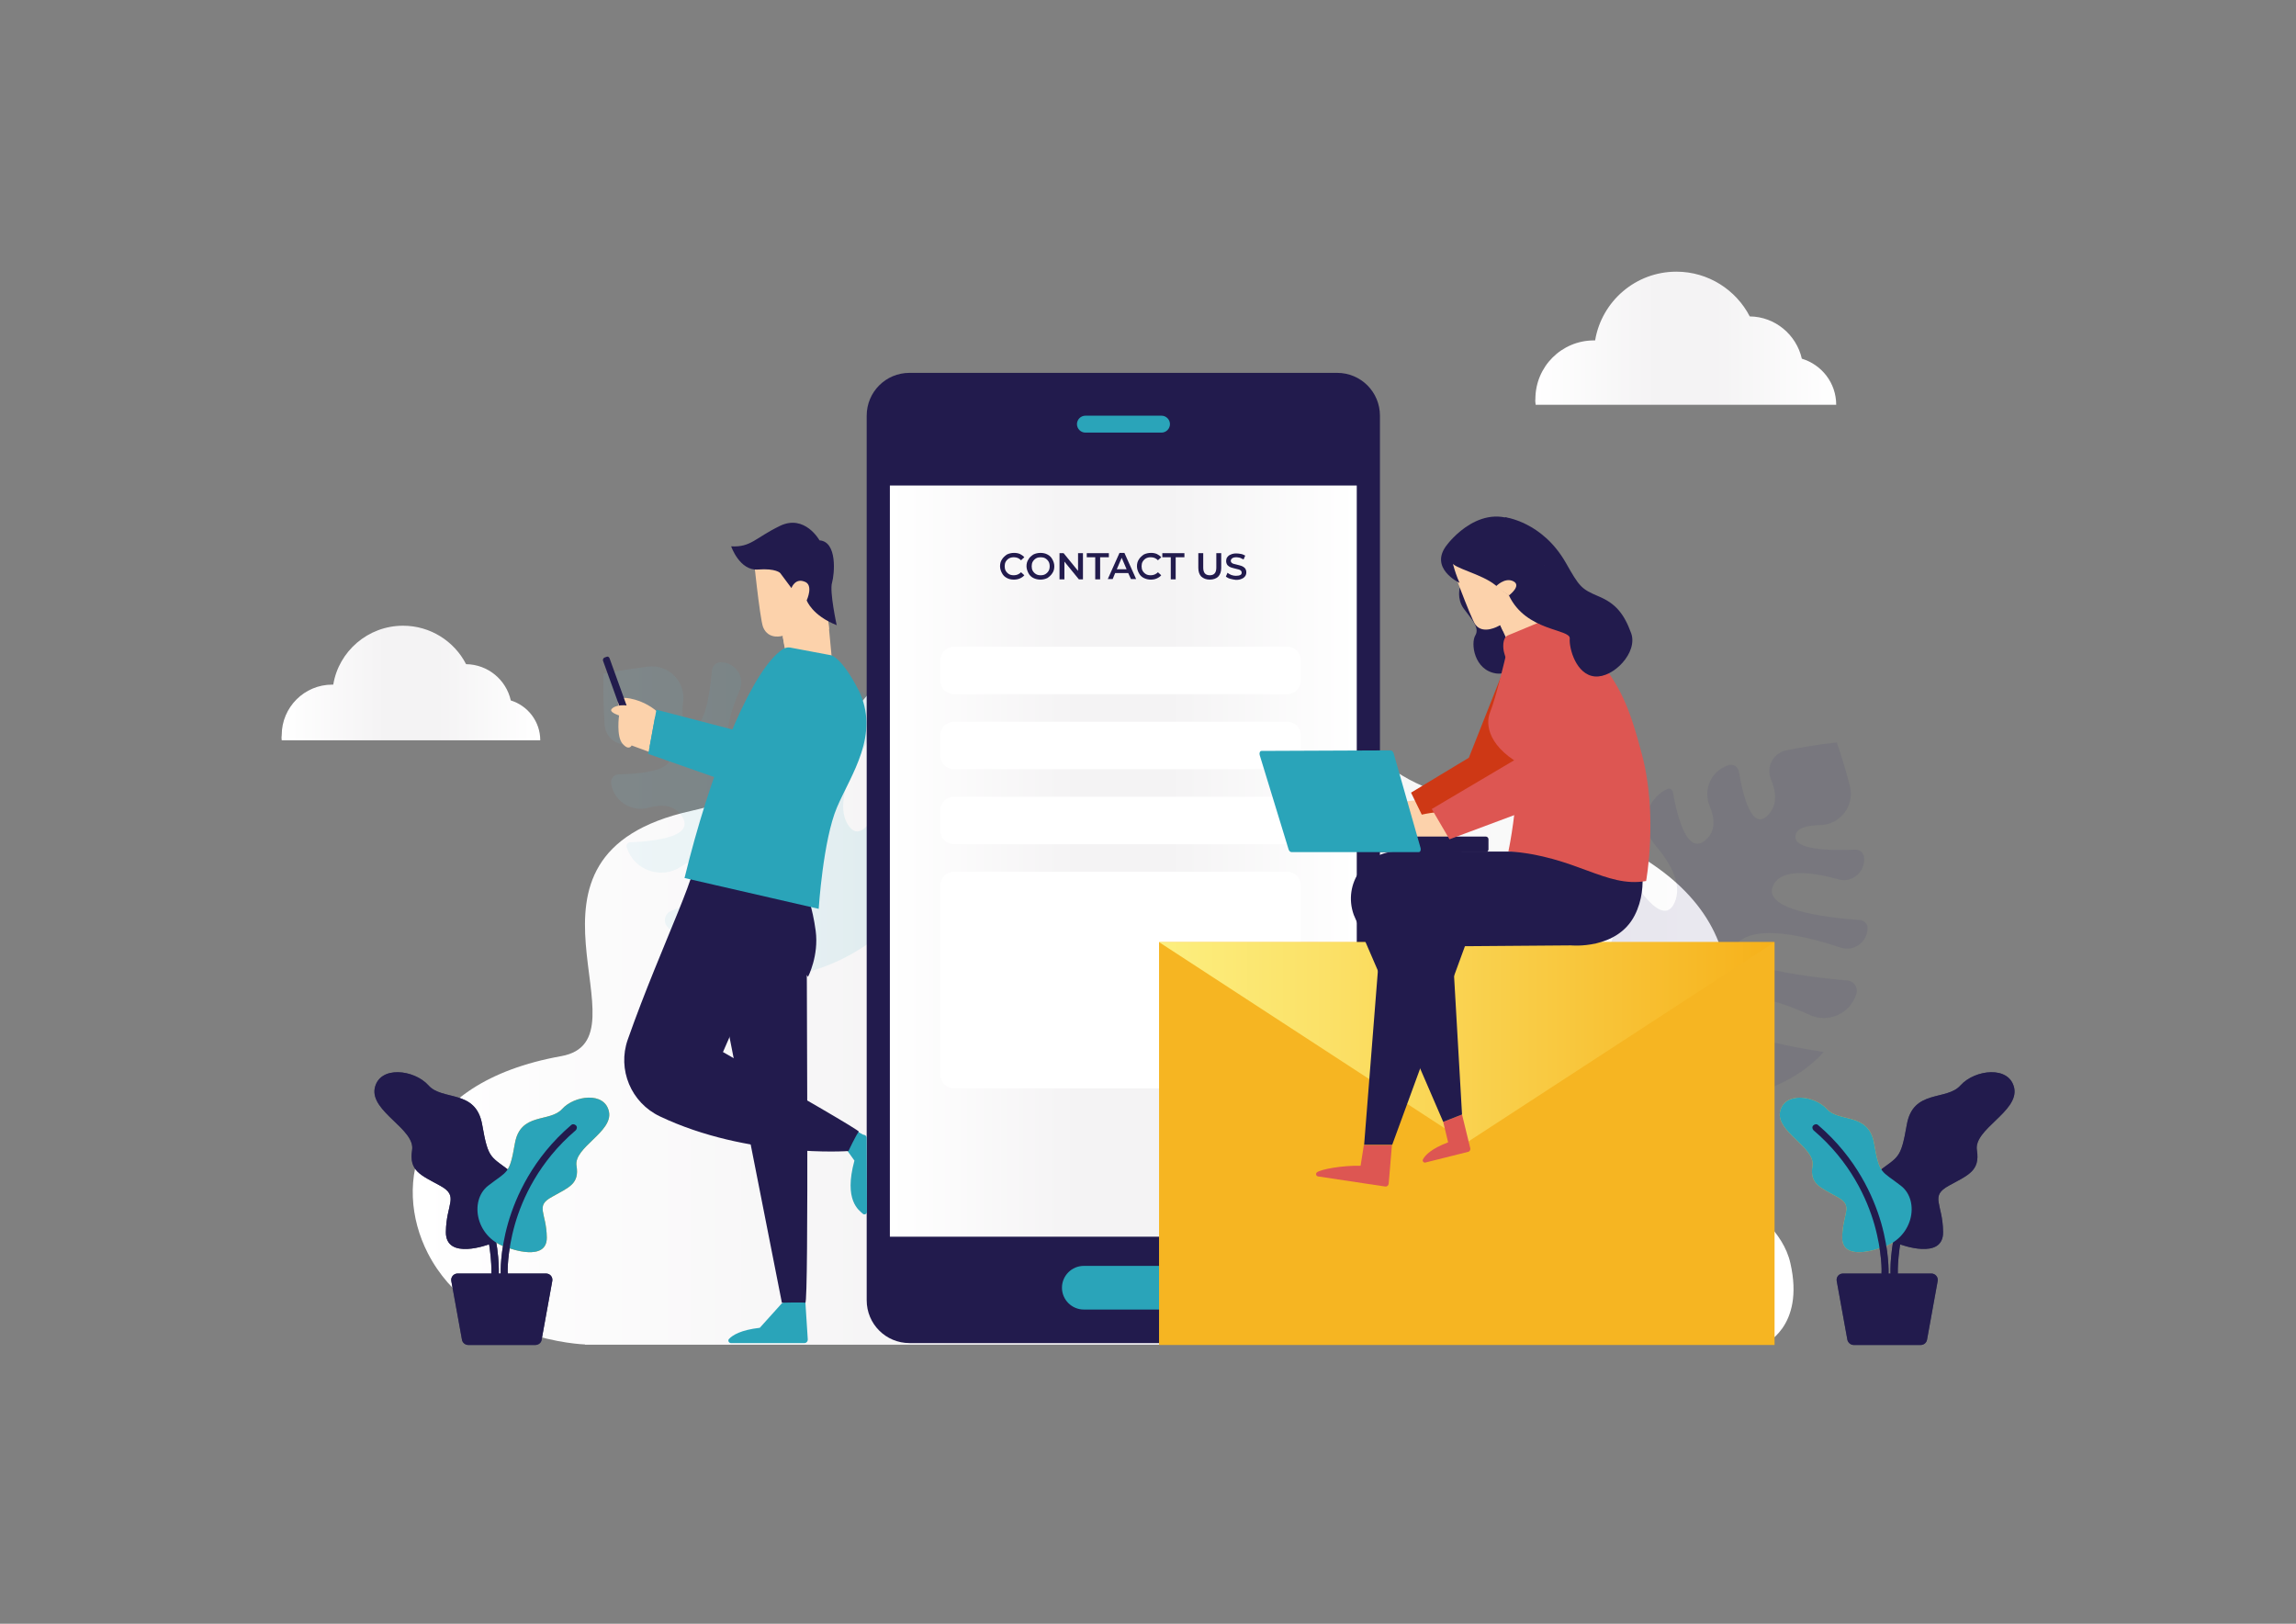 <svg xmlns="http://www.w3.org/2000/svg" xmlns:xlink="http://www.w3.org/1999/xlink" id="Calque_1" x="0px" y="0px" viewBox="0 0 841.9 595.3" style="enable-background:new 0 0 841.9 595.3;" xml:space="preserve"><rect x="0" y="0" width="841.9" height="595.3" fill="#808080" stroke="none"/><style type="text/css">	.st0{fill:url(#SVGID_1_);}	.st1{fill:#44465F;}	.st2{fill:#FFAE2C;}	.st3{fill:url(#SVGID_00000137132112413006013070000006567487830708521371_);}	.st4{opacity:0.1;}	.st5{fill:url(#SVGID_00000117650391562733437070000002330385837818189451_);}	.st6{fill:#2F296C;}	.st7{fill:#221B4D;}	.st8{fill:#2AA4B9;}	.st9{fill:url(#SVGID_00000092448485957851712440000014940474936795380657_);}	.st10{fill:url(#SVGID_00000063603189738479819580000002629867860619985061_);}	.st11{fill:#FFFFFF;}	.st12{fill:#F6B522;}	.st13{fill:url(#SVGID_00000039136054498334688010000010508062064285233814_);}	.st14{fill:#DD5652;}	.st15{fill:#FCD2AB;}	.st16{fill:#CE3815;}</style><g>	<g>		<g>			<g>				<g>					<linearGradient id="SVGID_1_" gradientUnits="userSpaceOnUse" x1="151.352" y1="342.775" x2="657.628" y2="342.775">						<stop offset="0" style="stop-color:#FFFFFF"></stop>						<stop offset="0.403" style="stop-color:#F4F3F4"></stop>						<stop offset="0.596" style="stop-color:#F4F3F4"></stop>						<stop offset="1" style="stop-color:#FFFFFF"></stop>					</linearGradient>					<path class="st0" d="M214.5,492.9c0,0-41-1.2-57.6-33.4c-13-25.3-5.7-62.5,48.9-72.3c34-6.1-25.9-73.6,47.6-89.9      c73.4-16.3,72.7-89,145.1-103.3s72.5,87.5,137.3,98.3c64.8,10.8,110.5,39.1,94.7,92.1c-15.9,52.9,20.6,55,26,78.7      c5.4,23.7-9.9,29.9-9.9,29.9H214.5z"></path>				</g>			</g>		</g>		<g>			<g>				<g>					<g>						<path class="st1" d="M179.3,456.2c0,0-15.9,6-15.8-4.5c0.1-10.5,5-13.1-2.1-17c-7.1-3.9-11.5-5.4-10.3-13       c1.3-7.7-15.3-14.1-13.7-22.7c1.7-8.5,14.5-6.9,19.7-1.1c5.1,5.8,17.4,1.3,19.7,14.4c2.3,13.1,3,11.4,11.2,17.8       C196.3,436.4,193.4,452.6,179.3,456.2z"></path>					</g>				</g>			</g>			<g>				<g>					<g>						<path class="st1" d="M181.5,468.1C181.4,468.1,181.4,468.1,181.5,468.1c-0.8,0-1.3-0.6-1.3-1.3c0-0.1,0.3-8.8-3-20.4       c-3.1-10.8-10-26.3-25.5-39.6c-0.5-0.5-0.6-1.2-0.1-1.8c0.5-0.5,1.2-0.6,1.8-0.1c16,13.7,23.2,29.8,26.4,40.9       c3.5,12.1,3.1,20.8,3.1,21.1C182.7,467.6,182.1,468.1,181.5,468.1z"></path>					</g>				</g>			</g>			<g>				<g>					<g>						<path class="st2" d="M186.7,457.6c0,0,13.9,5.2,13.8-3.9c-0.1-9.2-4.4-11.5,1.9-14.9c6.2-3.5,10.1-4.7,9-11.4       c-1.1-6.7,13.4-12.4,11.9-19.8c-1.5-7.5-12.7-6-17.2-1c-4.5,5-15.3,1.1-17.3,12.6c-2,11.5-2.6,9.9-9.8,15.5       C171.9,440.2,174.4,454.4,186.7,457.6z"></path>					</g>				</g>			</g>			<g>				<g>					<g>						<path class="st1" d="M184.9,468.1c-0.7,0-1.2-0.5-1.3-1.2c0-0.3-0.3-8,2.7-18.5c2.8-9.7,9.1-23.9,23.1-35.9       c0.5-0.5,1.3-0.4,1.8,0.1c0.5,0.5,0.4,1.3-0.1,1.8c-13.5,11.5-19.6,25.1-22.3,34.5c-2.9,10.2-2.7,17.8-2.6,17.8       C186.2,467.5,185.6,468.1,184.9,468.1C184.9,468.1,184.9,468.1,184.9,468.1z"></path>					</g>				</g>			</g>			<g>				<g>					<g>						<path class="st1" d="M196.3,493.1h-24.6c-1.1,0-2.1-0.8-2.3-1.9l-3.9-21.5c-0.3-1.4,0.8-2.8,2.3-2.8h32.4       c1.5,0,2.6,1.3,2.3,2.8l-3.9,21.5C198.5,492.2,197.5,493.1,196.3,493.1z"></path>					</g>				</g>			</g>		</g>		<g>			<g>				<g>					<g>						<path class="st1" d="M696.7,456.2c0,0,15.9,6,15.8-4.5c-0.1-10.5-5-13.1,2.1-17c7.1-3.9,11.5-5.4,10.3-13       c-1.3-7.7,15.3-14.1,13.7-22.7c-1.7-8.5-14.5-6.9-19.7-1.1c-5.1,5.8-17.4,1.3-19.7,14.4s-3,11.4-11.2,17.8       C679.8,436.4,682.7,452.6,696.7,456.2z"></path>					</g>				</g>			</g>			<g>				<g>					<g>						<path class="st1" d="M694.6,468.1C694.6,468.1,694.7,468.1,694.6,468.1c0.8,0,1.3-0.6,1.3-1.3c0-0.1-0.3-8.8,3-20.4       c3.1-10.8,10-26.3,25.5-39.6c0.5-0.5,0.6-1.2,0.1-1.8c-0.5-0.5-1.2-0.6-1.8-0.1c-16,13.7-23.2,29.8-26.4,40.9       c-3.5,12.1-3.1,20.8-3.1,21.1C693.4,467.6,694,468.1,694.6,468.1z"></path>					</g>				</g>			</g>			<g>				<g>					<g>						<path class="st2" d="M689.3,457.6c0,0-13.9,5.2-13.8-3.9c0.1-9.2,4.4-11.5-1.9-14.9c-6.2-3.5-10.1-4.7-9-11.4       c1.1-6.7-13.4-12.4-11.9-19.8c1.5-7.5,12.7-6,17.2-1c4.5,5,15.3,1.1,17.3,12.6c2,11.5,2.6,9.9,9.8,15.5       C704.2,440.2,701.6,454.4,689.3,457.6z"></path>					</g>				</g>			</g>			<g>				<g>					<g>						<path class="st1" d="M691.2,468.1c0.7,0,1.2-0.5,1.3-1.2c0-0.3,0.3-8-2.7-18.5c-2.8-9.7-9.1-23.9-23.1-35.9       c-0.5-0.5-1.3-0.4-1.8,0.1c-0.5,0.5-0.4,1.3,0.1,1.8c13.5,11.5,19.6,25.1,22.3,34.5c2.9,10.2,2.7,17.8,2.6,17.8       C689.9,467.5,690.4,468.1,691.2,468.1C691.2,468.1,691.2,468.1,691.2,468.1z"></path>					</g>				</g>			</g>			<g>				<g>					<g>						<path class="st1" d="M679.7,493.1h24.6c1.1,0,2.1-0.8,2.3-1.9l3.9-21.5c0.3-1.4-0.8-2.8-2.3-2.8h-32.4c-1.5,0-2.6,1.3-2.3,2.8       l3.9,21.5C677.6,492.2,678.6,493.1,679.7,493.1z"></path>					</g>				</g>			</g>		</g>		<g>			<g>				<g>											<linearGradient id="SVGID_00000014599025765938317670000003899587847998774441_" gradientUnits="userSpaceOnUse" x1="103.198" y1="250.346" x2="198.113" y2="250.346">						<stop offset="0" style="stop-color:#FFFFFF"></stop>						<stop offset="0.403" style="stop-color:#F4F3F4"></stop>						<stop offset="0.596" style="stop-color:#F4F3F4"></stop>						<stop offset="1" style="stop-color:#FFFFFF"></stop>					</linearGradient>					<path style="fill:url(#SVGID_00000014599025765938317670000003899587847998774441_);" d="M103.3,271.4h94.8l0,0      c0-6.9-4.6-12.7-10.8-14.6c-1.7-7.6-8.4-13.2-16.4-13.3c-4.3-8.4-13.1-14.1-23.1-14.1c-12.9,0-23.6,9.4-25.6,21.6      c-0.1,0-0.2,0-0.4,0c-10.2,0-18.5,8.3-18.5,18.5C103.2,270.1,103.2,270.7,103.3,271.4C103.3,271.4,103.3,271.4,103.3,271.4z"></path>				</g>			</g>		</g>		<g>			<g class="st4">				<g>											<linearGradient id="SVGID_00000021797486125544349740000014951319812696128673_" gradientUnits="userSpaceOnUse" x1="221.173" y1="300.587" x2="344.844" y2="300.587">						<stop offset="0" style="stop-color:#81CCE3"></stop>						<stop offset="0.231" style="stop-color:#68C1D7"></stop>						<stop offset="0.721" style="stop-color:#27A4B9"></stop>						<stop offset="1" style="stop-color:#0093A7"></stop>					</linearGradient>					<path style="fill:url(#SVGID_00000021797486125544349740000014951319812696128673_);" d="M340.1,278.3      c-1.9-4.2-4.2-7.9-6.9-11.2c-5,16.6-15.3,46.6-22.3,35.2c-4.8-7.7,1.1-20.8,8.2-32c4-6.3,1.6-14.7-5.1-17.9      c-0.1,0-0.1-0.1-0.2-0.1c-2.2-1-4.8,0.2-5.3,2.6c-4,17.2-12.2,47.5-19.3,37.9c-5.5-7.5,0.6-23.9,6.9-36.9      c2.2-4.5-0.5-9.9-5.5-10.8c0,0-0.1,0-0.1,0c-1.6-0.3-3.1,0.8-3.5,2.3c-3,14.1-9,35.3-17.1,29.6c-5.4-3.8-3-13.9,1.3-23.9      c2.1-4.9-1.5-10.2-6.8-10.3c0,0-0.1,0-0.1,0c-1.6,0-3,1.2-3.2,2.9c-0.9,9.5-3,22.7-8.2,20.8c-2.6-0.9-3-4.6-2.4-9.3      c0.9-7.4-5.4-13.7-12.8-12.8c-10,1.2-16.4,2.6-16.4,2.6s-0.3,7.5,0.4,18.7c0.3,5,5.1,8.3,9.9,7c4.7-1.2,9.5-1.1,12.6,2.7      c5.5,6.8-8.2,8.3-17.3,8.5c-1.7,0-3.1,1.6-2.8,3.3c0,0.1,0,0.1,0,0.2c1.1,6.4,7.5,10.5,13.8,8.7c4.7-1.3,9.4-1.1,12.2,3.2      c4.7,7.4-9.5,9.1-19,9.5c-1,0-1.6,1-1.3,1.9c0,0.1,0,0.1,0.1,0.2c2.7,8.2,12.5,11.6,19.7,6.9c7.4-4.8,15.7-7.9,21.8-4.1      c9.6,6-11.2,15.1-25.2,20.2c-2.3,0.9-3.2,3.7-1.6,5.7c0.2,0.2,0.4,0.5,0.6,0.7c4,4.8,11,5.8,16,2.2c6-4.3,13.3-7.4,19.7-4.6      c8.4,3.5-0.6,9.6-9.9,14.2c-2.4,1.2-2,4.7,0.6,5.2C310,365.3,360.6,323.7,340.1,278.3z"></path>				</g>			</g>		</g>		<g>			<g class="st4">				<g>					<path class="st6" d="M658.6,394.1c3.9-2.4,7.2-5.2,10.1-8.4c-17.2-2.7-48.2-8.9-37.9-17.4c7-5.8,20.8-1.7,32.8,3.8      c6.8,3.1,14.7-0.4,17-7.5c0-0.1,0-0.1,0.1-0.2c0.7-2.3-0.8-4.7-3.2-4.9c-17.6-1.6-48.7-5.7-40.1-14c6.6-6.4,23.7-2.7,37.5,1.9      c4.8,1.6,9.7-1.9,9.9-6.9c0,0,0-0.1,0-0.1c0.1-1.6-1.2-3-2.8-3.1c-14.4-1-36.2-4.1-31.7-12.9c3-5.9,13.4-4.9,23.9-2      c5.1,1.4,9.9-2.9,9.3-8.1c0,0,0-0.1,0-0.1c-0.2-1.6-1.6-2.8-3.3-2.7c-9.5,0.4-22.9,0.1-21.8-5.3c0.5-2.7,4.2-3.6,8.9-3.7      c7.5-0.1,12.9-7.2,11-14.4c-2.5-9.7-4.8-15.9-4.8-15.9s-7.5,0.7-18.5,2.9c-4.9,1-7.5,6.2-5.6,10.7c1.9,4.5,2.4,9.3-1,12.9      c-6,6.4-9.3-7-10.8-15.9c-0.3-1.7-2-2.8-3.7-2.3c-0.1,0-0.1,0-0.2,0.1c-6.2,1.9-9.3,8.9-6.8,14.9c1.9,4.5,2.3,9.2-1.5,12.5      c-6.7,5.7-10.3-8.2-12-17.6c-0.2-1-1.2-1.5-2.1-1.1c-0.1,0-0.1,0.1-0.2,0.1c-7.8,3.8-9.8,13.9-4.1,20.5c5.7,6.7,10,14.5,7,21.1      c-4.7,10.3-16.5-9-23.5-22.2c-1.2-2.2-4.1-2.6-5.8-0.8c-0.2,0.2-0.4,0.4-0.6,0.6c-4.2,4.6-4.2,11.6,0,16.2      c5.1,5.4,9.1,12.1,7.3,18.9c-2.3,8.8-9.6,0.7-15.4-7.9c-1.5-2.2-4.9-1.3-5.1,1.3C568.3,376,616.3,420.6,658.6,394.1z"></path>				</g>			</g>		</g>		<g>			<g>				<g>					<g>						<path class="st7" d="M179.3,456.2c0,0-15.9,6-15.8-4.5c0.1-10.5,5-13.1-2.1-17c-7.1-3.9-11.5-5.4-10.3-13       c1.3-7.7-15.3-14.1-13.7-22.7c1.7-8.5,14.5-6.9,19.7-1.1c5.1,5.8,17.4,1.3,19.7,14.4c2.3,13.1,3,11.4,11.2,17.8       C196.3,436.4,193.4,452.6,179.3,456.2z"></path>					</g>				</g>			</g>			<g>				<g>					<g>						<path class="st7" d="M181.5,468.1C181.4,468.1,181.4,468.1,181.5,468.1c-0.8,0-1.3-0.6-1.3-1.3c0-0.1,0.3-8.8-3-20.4       c-3.1-10.8-10-26.3-25.5-39.6c-0.5-0.5-0.6-1.2-0.1-1.8c0.5-0.5,1.2-0.6,1.8-0.1c16,13.7,23.2,29.8,26.4,40.9       c3.5,12.1,3.1,20.8,3.1,21.1C182.7,467.6,182.1,468.1,181.5,468.1z"></path>					</g>				</g>			</g>			<g>				<g>					<g>						<path class="st8" d="M186.7,457.6c0,0,13.9,5.2,13.8-3.9c-0.1-9.2-4.4-11.5,1.9-14.9c6.2-3.5,10.1-4.7,9-11.4       c-1.1-6.7,13.4-12.4,11.9-19.8c-1.5-7.5-12.7-6-17.2-1c-4.5,5-15.3,1.1-17.3,12.6c-2,11.5-2.6,9.9-9.8,15.5       C171.9,440.2,174.4,454.4,186.7,457.6z"></path>					</g>				</g>			</g>			<g>				<g>					<g>						<path class="st7" d="M184.9,468.1c-0.7,0-1.2-0.5-1.3-1.2c0-0.3-0.3-8,2.7-18.5c2.8-9.7,9.1-23.9,23.1-35.9       c0.5-0.5,1.3-0.4,1.8,0.1c0.5,0.5,0.4,1.3-0.1,1.8c-13.5,11.5-19.6,25.1-22.3,34.5c-2.9,10.2-2.7,17.8-2.6,17.8       C186.2,467.5,185.6,468.1,184.9,468.1C184.9,468.1,184.9,468.1,184.9,468.1z"></path>					</g>				</g>			</g>			<g>				<g>					<g>						<path class="st7" d="M196.3,493.1h-24.6c-1.1,0-2.1-0.8-2.3-1.9l-3.9-21.5c-0.3-1.4,0.8-2.8,2.3-2.8h32.4       c1.5,0,2.6,1.3,2.3,2.8l-3.9,21.5C198.5,492.2,197.5,493.1,196.3,493.1z"></path>					</g>				</g>			</g>		</g>		<g>			<g>				<g>					<g>						<path class="st7" d="M696.7,456.2c0,0,15.9,6,15.8-4.5c-0.1-10.5-5-13.1,2.1-17c7.1-3.9,11.5-5.4,10.3-13       c-1.3-7.7,15.3-14.1,13.7-22.7c-1.7-8.5-14.5-6.9-19.7-1.1c-5.1,5.8-17.4,1.3-19.7,14.4s-3,11.4-11.2,17.8       C679.8,436.4,682.7,452.6,696.7,456.2z"></path>					</g>				</g>			</g>			<g>				<g>					<g>						<path class="st7" d="M694.6,468.1C694.6,468.1,694.7,468.1,694.6,468.1c0.8,0,1.3-0.6,1.3-1.3c0-0.1-0.3-8.8,3-20.4       c3.1-10.8,10-26.3,25.5-39.6c0.5-0.5,0.6-1.2,0.1-1.8c-0.5-0.5-1.2-0.6-1.8-0.1c-16,13.7-23.2,29.8-26.4,40.9       c-3.5,12.1-3.1,20.8-3.1,21.1C693.4,467.6,694,468.1,694.6,468.1z"></path>					</g>				</g>			</g>			<g>				<g>					<g>						<path class="st8" d="M689.3,457.6c0,0-13.9,5.2-13.8-3.9c0.1-9.2,4.4-11.5-1.9-14.9c-6.2-3.5-10.1-4.7-9-11.4       c1.1-6.7-13.4-12.4-11.9-19.8c1.5-7.5,12.7-6,17.2-1c4.5,5,15.3,1.1,17.3,12.6c2,11.5,2.6,9.9,9.8,15.5       C704.2,440.2,701.6,454.4,689.3,457.6z"></path>					</g>				</g>			</g>			<g>				<g>					<g>						<path class="st7" d="M691.2,468.1c0.7,0,1.2-0.5,1.3-1.2c0-0.3,0.3-8-2.7-18.5c-2.8-9.7-9.1-23.9-23.1-35.9       c-0.5-0.5-1.3-0.4-1.8,0.1c-0.5,0.5-0.4,1.3,0.1,1.8c13.5,11.5,19.6,25.1,22.3,34.5c2.9,10.2,2.7,17.8,2.6,17.8       C689.9,467.5,690.4,468.1,691.2,468.1C691.2,468.1,691.2,468.1,691.2,468.1z"></path>					</g>				</g>			</g>			<g>				<g>					<g>						<path class="st7" d="M679.7,493.1h24.6c1.1,0,2.1-0.8,2.3-1.9l3.9-21.5c0.3-1.4-0.8-2.8-2.3-2.8h-32.4c-1.5,0-2.6,1.3-2.3,2.8       l3.9,21.5C677.6,492.2,678.6,493.1,679.7,493.1z"></path>					</g>				</g>			</g>		</g>		<g>			<g>				<g>											<linearGradient id="SVGID_00000155123838145913522910000015604316422838879639_" gradientUnits="userSpaceOnUse" x1="562.924" y1="123.944" x2="673.217" y2="123.944">						<stop offset="0" style="stop-color:#FFFFFF"></stop>						<stop offset="0.403" style="stop-color:#F4F3F4"></stop>						<stop offset="0.596" style="stop-color:#F4F3F4"></stop>						<stop offset="1" style="stop-color:#FFFFFF"></stop>					</linearGradient>					<path style="fill:url(#SVGID_00000155123838145913522910000015604316422838879639_);" d="M563.1,148.4h110.2l0,0      c0-8-5.3-14.7-12.6-16.9c-2-8.8-9.8-15.4-19.1-15.5c-5-9.7-15.2-16.4-26.9-16.4c-15,0-27.4,10.9-29.8,25.2c-0.1,0-0.3,0-0.4,0      c-11.9,0-21.5,9.6-21.5,21.5C562.9,146.9,563,147.6,563.1,148.4C563,148.4,563.1,148.4,563.1,148.4z"></path>				</g>			</g>		</g>	</g>	<g>		<g>			<path class="st7" d="M490.3,492.4H333.5c-8.7,0-15.7-7-15.7-15.7V152.4c0-8.7,7-15.7,15.7-15.7h156.8c8.7,0,15.7,7,15.7,15.7    v324.3C506,485.4,499,492.4,490.3,492.4z"></path>		</g>		<g>							<linearGradient id="SVGID_00000023271538948000950900000016046660324621412014_" gradientUnits="userSpaceOnUse" x1="326.298" y1="315.666" x2="497.496" y2="315.666">				<stop offset="0" style="stop-color:#FFFFFF"></stop>				<stop offset="0.403" style="stop-color:#F4F3F4"></stop>				<stop offset="0.596" style="stop-color:#F4F3F4"></stop>				<stop offset="1" style="stop-color:#FFFFFF"></stop>			</linearGradient>							<rect x="326.3" y="178" style="fill:url(#SVGID_00000023271538948000950900000016046660324621412014_);" width="171.2" height="275.4"></rect>		</g>		<g>			<path class="st11" d="M472,399H349.8c-2.8,0-5-2.2-5-5v-69.4c0-2.8,2.2-5,5-5H472c2.8,0,5,2.2,5,5V394    C477,396.7,474.7,399,472,399z"></path>		</g>		<g>			<path class="st11" d="M472,309.5H349.8c-2.8,0-5-2.2-5-5v-7.4c0-2.8,2.2-5,5-5H472c2.8,0,5,2.2,5,5v7.4    C477,307.3,474.7,309.5,472,309.5z"></path>		</g>		<g>			<path class="st11" d="M472,282H349.8c-2.8,0-5-2.2-5-5v-7.4c0-2.8,2.2-5,5-5H472c2.8,0,5,2.2,5,5v7.4    C477,279.8,474.7,282,472,282z"></path>		</g>		<g>			<g>				<path class="st7" d="M369.2,211.9c-0.8-0.4-1.4-1-1.8-1.8c-0.4-0.7-0.7-1.6-0.7-2.5c0-0.9,0.2-1.8,0.7-2.5     c0.4-0.7,1.1-1.3,1.8-1.8c0.8-0.4,1.7-0.6,2.6-0.6c0.8,0,1.5,0.1,2.2,0.4c0.6,0.3,1.2,0.7,1.6,1.2l-1.2,1.1     c-0.7-0.7-1.5-1.1-2.6-1.1c-0.7,0-1.2,0.1-1.8,0.4c-0.5,0.3-0.9,0.7-1.2,1.2c-0.3,0.5-0.4,1.1-0.4,1.7c0,0.6,0.1,1.2,0.4,1.7     c0.3,0.5,0.7,0.9,1.2,1.2c0.5,0.3,1.1,0.4,1.8,0.4c1,0,1.9-0.4,2.6-1.1l1.2,1.1c-0.4,0.5-1,0.9-1.7,1.2     c-0.7,0.3-1.4,0.4-2.2,0.4C370.8,212.5,369.9,212.3,369.2,211.9z"></path>			</g>			<g>				<path class="st7" d="M378.9,211.9c-0.8-0.4-1.4-1-1.8-1.8c-0.4-0.8-0.7-1.6-0.7-2.5c0-0.9,0.2-1.8,0.7-2.5     c0.4-0.8,1.1-1.3,1.8-1.8c0.8-0.4,1.7-0.6,2.6-0.6c1,0,1.9,0.2,2.6,0.6c0.8,0.4,1.4,1,1.8,1.8c0.4,0.7,0.7,1.6,0.7,2.5     c0,0.9-0.2,1.8-0.7,2.5c-0.4,0.7-1.1,1.3-1.8,1.8c-0.8,0.4-1.7,0.6-2.6,0.6C380.6,212.5,379.7,212.3,378.9,211.9z M383.3,210.5     c0.5-0.3,0.9-0.7,1.2-1.2c0.3-0.5,0.4-1.1,0.4-1.7c0-0.6-0.1-1.2-0.4-1.7c-0.3-0.5-0.7-0.9-1.2-1.2c-0.5-0.3-1.1-0.4-1.7-0.4     c-0.6,0-1.2,0.1-1.7,0.4c-0.5,0.3-0.9,0.7-1.2,1.2c-0.3,0.5-0.4,1.1-0.4,1.7c0,0.6,0.1,1.2,0.4,1.7c0.3,0.5,0.7,0.9,1.2,1.2     c0.5,0.3,1.1,0.4,1.7,0.4C382.2,210.9,382.8,210.8,383.3,210.5z"></path>			</g>			<g>				<path class="st7" d="M397.1,202.8v9.6h-1.5l-5.3-6.5v6.5h-1.8v-9.6h1.5l5.3,6.5v-6.5H397.1z"></path>			</g>			<g>				<path class="st7" d="M401.7,204.3h-3.2v-1.5h8.1v1.5h-3.2v8.1h-1.8V204.3z"></path>			</g>			<g>				<path class="st7" d="M413.7,210.1h-4.8l-0.9,2.2h-1.8l4.3-9.6h1.8l4.3,9.6h-1.9L413.7,210.1z M413.1,208.7l-1.8-4.2l-1.8,4.2     H413.1z"></path>			</g>			<g>				<path class="st7" d="M419.4,211.9c-0.8-0.4-1.4-1-1.8-1.8c-0.4-0.7-0.7-1.6-0.7-2.5c0-0.9,0.2-1.8,0.7-2.5     c0.4-0.7,1.1-1.3,1.8-1.8c0.8-0.4,1.7-0.6,2.6-0.6c0.8,0,1.5,0.1,2.2,0.4c0.6,0.3,1.2,0.7,1.6,1.2l-1.2,1.1     c-0.7-0.7-1.5-1.1-2.6-1.1c-0.7,0-1.2,0.1-1.8,0.4c-0.5,0.3-0.9,0.7-1.2,1.2c-0.3,0.5-0.4,1.1-0.4,1.7c0,0.6,0.1,1.2,0.4,1.7     c0.3,0.5,0.7,0.9,1.2,1.2c0.5,0.3,1.1,0.4,1.8,0.4c1,0,1.9-0.4,2.6-1.1l1.2,1.1c-0.4,0.5-1,0.9-1.7,1.2     c-0.7,0.3-1.4,0.4-2.2,0.4C421.1,212.5,420.2,212.3,419.4,211.9z"></path>			</g>			<g>				<path class="st7" d="M429.4,204.3h-3.2v-1.5h8.1v1.5h-3.2v8.1h-1.8V204.3z"></path>			</g>			<g>				<path class="st7" d="M440.5,211.4c-0.7-0.7-1.1-1.8-1.1-3.2v-5.4h1.8v5.3c0,1.9,0.8,2.8,2.4,2.8c1.6,0,2.4-0.9,2.4-2.8v-5.3h1.8     v5.4c0,1.4-0.4,2.5-1.1,3.2c-0.7,0.7-1.8,1.1-3.1,1.1C442.3,212.5,441.3,212.1,440.5,211.4z"></path>			</g>			<g>				<path class="st7" d="M451.1,212.2c-0.7-0.2-1.2-0.5-1.6-0.8l0.6-1.4c0.4,0.3,0.9,0.6,1.4,0.8c0.6,0.2,1.1,0.3,1.7,0.3     c0.7,0,1.2-0.1,1.6-0.3c0.4-0.2,0.5-0.5,0.5-0.9c0-0.3-0.1-0.5-0.3-0.7c-0.2-0.2-0.4-0.3-0.7-0.4c-0.3-0.1-0.7-0.2-1.2-0.3     c-0.7-0.2-1.3-0.3-1.8-0.5c-0.5-0.2-0.8-0.4-1.2-0.8c-0.3-0.4-0.5-0.9-0.5-1.5c0-0.5,0.1-1,0.4-1.4c0.3-0.4,0.7-0.8,1.3-1     c0.6-0.3,1.3-0.4,2.1-0.4c0.6,0,1.2,0.1,1.7,0.2c0.6,0.1,1.1,0.4,1.5,0.6l-0.6,1.4c-0.4-0.2-0.9-0.4-1.3-0.6     c-0.5-0.1-0.9-0.2-1.3-0.2c-0.7,0-1.2,0.1-1.6,0.4c-0.3,0.2-0.5,0.6-0.5,0.9c0,0.3,0.1,0.5,0.3,0.7c0.2,0.2,0.4,0.3,0.7,0.4     c0.3,0.1,0.7,0.2,1.2,0.3c0.7,0.2,1.3,0.3,1.8,0.5c0.5,0.2,0.8,0.4,1.2,0.8c0.3,0.4,0.5,0.9,0.5,1.5c0,0.5-0.1,1-0.4,1.4     c-0.3,0.4-0.7,0.8-1.3,1c-0.6,0.3-1.3,0.4-2.1,0.4C452.5,212.5,451.8,212.4,451.1,212.2z"></path>			</g>		</g>		<g>			<g>				<path class="st11" d="M472,254.5H349.8c-2.8,0-5-2.2-5-5v-7.4c0-2.8,2.2-5,5-5H472c2.8,0,5,2.2,5,5v7.4     C477,252.3,474.7,254.5,472,254.5z"></path>			</g>		</g>		<g>			<path class="st8" d="M424.9,480.1h-27.5c-4.4,0-8-3.6-8-8l0,0c0-4.4,3.6-8,8-8h27.5c4.4,0,8,3.6,8,8l0,0    C433,476.5,429.4,480.1,424.9,480.1z"></path>		</g>		<g>			<path class="st8" d="M425.9,158.6h-27.9c-1.7,0-3.1-1.4-3.1-3.1l0,0c0-1.7,1.4-3.1,3.1-3.1h27.9c1.7,0,3.1,1.4,3.1,3.1l0,0    C429,157.2,427.6,158.6,425.9,158.6z"></path>		</g>	</g>	<g>		<rect x="425" y="345.4" class="st12" width="225.7" height="147.7"></rect>		<g>							<linearGradient id="SVGID_00000022531675408523332920000015808817336013540737_" gradientUnits="userSpaceOnUse" x1="424.959" y1="382.141" x2="650.665" y2="382.141">				<stop offset="0" style="stop-color:#FCEF7F"></stop>				<stop offset="0.288" style="stop-color:#FBE066"></stop>				<stop offset="0.897" style="stop-color:#F7B825"></stop>				<stop offset="1" style="stop-color:#F6B11A"></stop>			</linearGradient>			<polygon style="fill:url(#SVGID_00000022531675408523332920000015808817336013540737_);" points="425,345.4 537.8,418.9     650.7,345.4    "></polygon>		</g>	</g>	<g>		<g>			<path class="st14" d="M536.1,408.6l3,12.3c0.2,0.6-0.2,1.3-0.8,1.4l-15.6,3.9c-0.7,0.2-1.3-0.6-0.9-1.2c0.8-1.5,3.1-3.9,9.2-6.2    l-1.8-7.5L536.1,408.6z"></path>		</g>		<g>			<path class="st7" d="M536,312.2l-23.2-0.1c-12.1-0.1-20.5,11.9-16.4,23.3l32.8,75.9l6.9-2.7l-4.4-76.5L536,312.2z"></path>		</g>		<g>			<g>				<path class="st7" d="M535.3,215.4c0,0-1.2,4.1,1.4,7.7s6,6.9,4.3,9.8c-1.8,2.9-0.5,12.8,7.6,14c8.1,1.1,8.1-11.3,8.1-11.3     l-5.2-12.3L535.3,215.4z"></path>			</g>			<g>				<path class="st14" d="M510.4,419.8l-1.2,14.2c-0.1,0.6-0.6,1.1-1.3,1l-24.6-3.7c-0.7-0.1-1-1-0.4-1.5c1.3-1.1,9.5-2.6,16-2.4     l1.2-7.6L510.4,419.8z"></path>			</g>			<g>				<path class="st7" d="M507.2,331.2c2.2-11.1,12-19.1,23.4-19l0,0h70.1c0,0,4.4,12.3-1.3,23.4c-6.5,12.7-23.4,11-23.4,11     l-38.8,0.3l0-0.1l-26.7,72.9h-10.3L507.2,331.2z"></path>			</g>			<g>				<path class="st15" d="M519.9,293.4c0,0-15.8,0-16.5,11.4l22.4-1.4L519.9,293.4z"></path>			</g>			<g>				<polygon class="st15" points="563.1,214 569.8,231.4 553.4,236.4 549.7,228.3     "></polygon>			</g>			<g>				<polygon class="st15" points="563.1,214 562.8,222.6 551.1,231.3 549.7,228.3     "></polygon>			</g>			<g>				<polygon class="st16" points="551.2,246 538.6,277.8 517.4,290.6 521.6,299.2 530.9,300.1 563.5,283.9     "></polygon>			</g>			<g>				<path class="st15" d="M528.9,297.6c0,0-19.5,0.9-19.5,10.1l22.3-1L528.9,297.6z"></path>			</g>			<g>				<path class="st7" d="M500.3,312.4h44.5c0.6,0,1-0.5,1-1v-3.7c0-0.6-0.5-1-1-1h-44.5c-0.6,0-1,0.5-1,1v3.7     C499.2,311.9,499.7,312.4,500.3,312.4z"></path>			</g>			<g>				<path class="st8" d="M509.9,275.1l-47.3,0.2c-0.6,0-0.9,0.7-0.7,1.5l10.6,34.6c0.2,0.6,0.6,1,1.1,1h46.6c0.6,0,0.9-0.7,0.7-1.5     l-9.9-34.8C510.8,275.6,510.4,275.1,509.9,275.1z"></path>			</g>			<g>				<g>					<path class="st14" d="M551.6,239.5c10.3,33.2,1.5,72.6,1.5,72.6c24.8,1.8,35.7,13.5,50.5,10.9c0,0,4.4-23.9-1.5-46.3      c-4.9-18.6-8-24.9-16.8-36.2c-10.6-13.6-17.6-13.7-17.6-13.7l-14.9,6.2C550.9,233.9,551,237.6,551.6,239.5z"></path>				</g>				<g>					<path class="st14" d="M552.1,240.6c0,0-3.5,15.1-5.7,20.5c-1.9,4.6-0.6,13.2,13.2,20.2C572,287.5,552.1,240.6,552.1,240.6z"></path>				</g>			</g>			<g>				<g>					<path class="st14" d="M561.5,250.7l-5.9,27.8L525,296.6l6.5,11.1l33.5-12.5c3.4-1.3,6-4.2,6.9-7.7l9.2-35.7"></path>				</g>			</g>			<g>				<path class="st15" d="M553.6,199.1l8.5,23.7l-12.6,6.7c0,0-5.7,3.3-8.5-0.5c-1.8-2.5-9.5-23.7-9.5-23.7L553.6,199.1z"></path>			</g>			<g>				<path class="st7" d="M535.2,213.7c0,0-11.6-5.4-4.5-14.1c0,0,13-17.5,28.3-6.7s2.3,27.6,2.3,27.6s-3.3,2-13-6     c-5-4.1-15.7-6.3-15.9-8.4C532.3,204,533,209,535.2,213.7z"></path>			</g>			<g>				<path class="st7" d="M551.7,189.6c0,0,13.8,1.5,22.5,16.8c5,8.8,5.6,9.5,11.9,12.2c6.3,2.6,9.4,6.4,12,13.5     c2.6,7.1-6.5,16.5-13.3,15.9s-9.5-10.2-9.2-13.9c0.3-3.6-16-2.5-22.3-15.8c-6.2-13.3,13.1-10.9,13.1-10.9L551.7,189.6z"></path>			</g>			<g>				<path class="st15" d="M548.4,215.1c0,0,3.3-3.6,6.5-2c3.2,1.6-1.6,5.2-1.6,5.2L548.4,215.1z"></path>			</g>		</g>	</g>	<g>		<g>			<g>				<g>					<polygon class="st15" points="303.3,223.3 305,241.3 288.4,241.7 287,233.2      "></polygon>				</g>				<g>					<polygon class="st15" points="303.3,223.3 300.8,231.2 287.6,236.4 287,233.2      "></polygon>				</g>				<g>					<path class="st15" d="M301.2,201.8l2.8,28.9l-17,2.4c0,0-5.2,1.7-7.2-3.2c-1.2-3.1-3.7-27.6-3.7-27.6L301.2,201.8z"></path>				</g>				<g>					<path class="st7" d="M295.8,220.1c0,0,1.9,5.5,11,9.1c0,0-2.7-12.4-1.7-15.6c0.9-3.2,2-15-4.6-15.5c0,0-5.4-9.7-14.5-5.3      s-10.6,7.9-17.9,7.5c0,0,3.1,9,9.8,8.5c6.7-0.5,8.2,1.3,8.2,1.3l4.1,5.5c0,0,1.3-3.7,4.7-2.4      C298.5,214.3,295.8,220.1,295.8,220.1z"></path>				</g>			</g>			<g>				<path class="st8" d="M295.2,475.6l1,15.5c0,0.7-0.5,1.3-1.2,1.3H268c-0.8,0-1.2-1-0.7-1.5c1.3-1.4,4.3-3.3,11.3-4.1l8.2-9.1     L295.2,475.6z"></path>			</g>			<g>				<path class="st8" d="M309.6,412.2l6.9,3.8c0.7,0,1.3,0.5,1.3,1.2l0.1,27.1c0,0.8-1,1.2-1.5,0.7c-1.4-1.3-7.1-4.8-3.1-19.5     l-6.5-9.1L309.6,412.2z"></path>			</g>			<g>				<path class="st7" d="M254.3,312.5c-4.5-2.1,35.1,18.4,33.5,21.8c-3.8,8.1-12.7,28.5-22.7,51.4c27.3,15.6,50.2,28.8,49.8,29.2     c-0.9,1-3.8,7.1-3.8,7.1s-36.9,2.6-69.1-12.7c-10.6-5-15.7-17.2-11.8-28.2C242.7,345.6,258.9,314.6,254.3,312.5z"></path>			</g>			<g>				<path class="st7" d="M295.7,327.4c0.1,25.1,0.9,150.4-0.4,150.2c-1.3-0.2-8.6,0-8.6,0s-30.7-155.7-30.7-155.7     C261.1,321.9,295.7,323.6,295.7,327.4z"></path>			</g>			<g>				<path class="st7" d="M295.7,327.4c0,0,2.2,4.9,3.4,13.9c1.2,9.1-2.8,16.8-2.8,16.8l-10.6-12L295.7,327.4z"></path>			</g>			<g>				<path class="st15" d="M241.2,261.1c0,0-3.3-3.2-8.4-4.6c-5.1-1.4-6-0.2-6.2,0.8c-0.2,1,1,2.5,1,2.5s-1.1,7.7,1.3,10.4     c2.4,2.7,3.3,0.6,3.3,0.6l7.6,2.8L241.2,261.1z"></path>			</g>			<g>				<path class="st7" d="M221.1,242.2l8.3,23c0.2,0.5,0.7,0.7,1.1,0.5l0.8-0.3c0.5-0.2,0.7-0.7,0.5-1.1l-8.3-23     c-0.2-0.5-0.7-0.7-1.1-0.5l-0.8,0.3C221.2,241.3,221,241.8,221.1,242.2z"></path>			</g>			<g>				<path class="st15" d="M240.7,263.7c0,0-3.3-3.2-8.4-4.6c-5.1-1.4-8,0.2-8.2,1.2c-0.2,1,2.9,2,2.9,2s-1.1,7.7,1.3,10.4     c2.4,2.7,3.3,0.6,3.3,0.6l7.6,2.8L240.7,263.7z"></path>			</g>			<g>				<path class="st8" d="M309.9,256.7l-19.7,29.8c-1.7,2.6-5.1,3.8-8.1,2.7l-43.9-15.4l2.5-13.6l41.5,10.8l11-23.7"></path>			</g>			<g>				<path class="st8" d="M284.8,239.8c-10.8,10.1-24.4,43.7-33.8,82.1l49.2,11.3c0,0,1.6-25.2,6.7-37.2c5.1-12,16.1-26.8,7.8-43.2     c-6.3-12.2-10.1-12.6-10.1-12.6l-14.9-2.8C287.7,237.1,286.3,238.5,284.8,239.8z"></path>			</g>			<g>				<path class="st8" d="M309.4,259.3l-19.7,29.8c-1.7,2.6-5.1,3.8-8.1,2.7l-43.9-15.4l2.5-13.6l41.5,10.8l11-23.7"></path>			</g>		</g>	</g></g></svg>